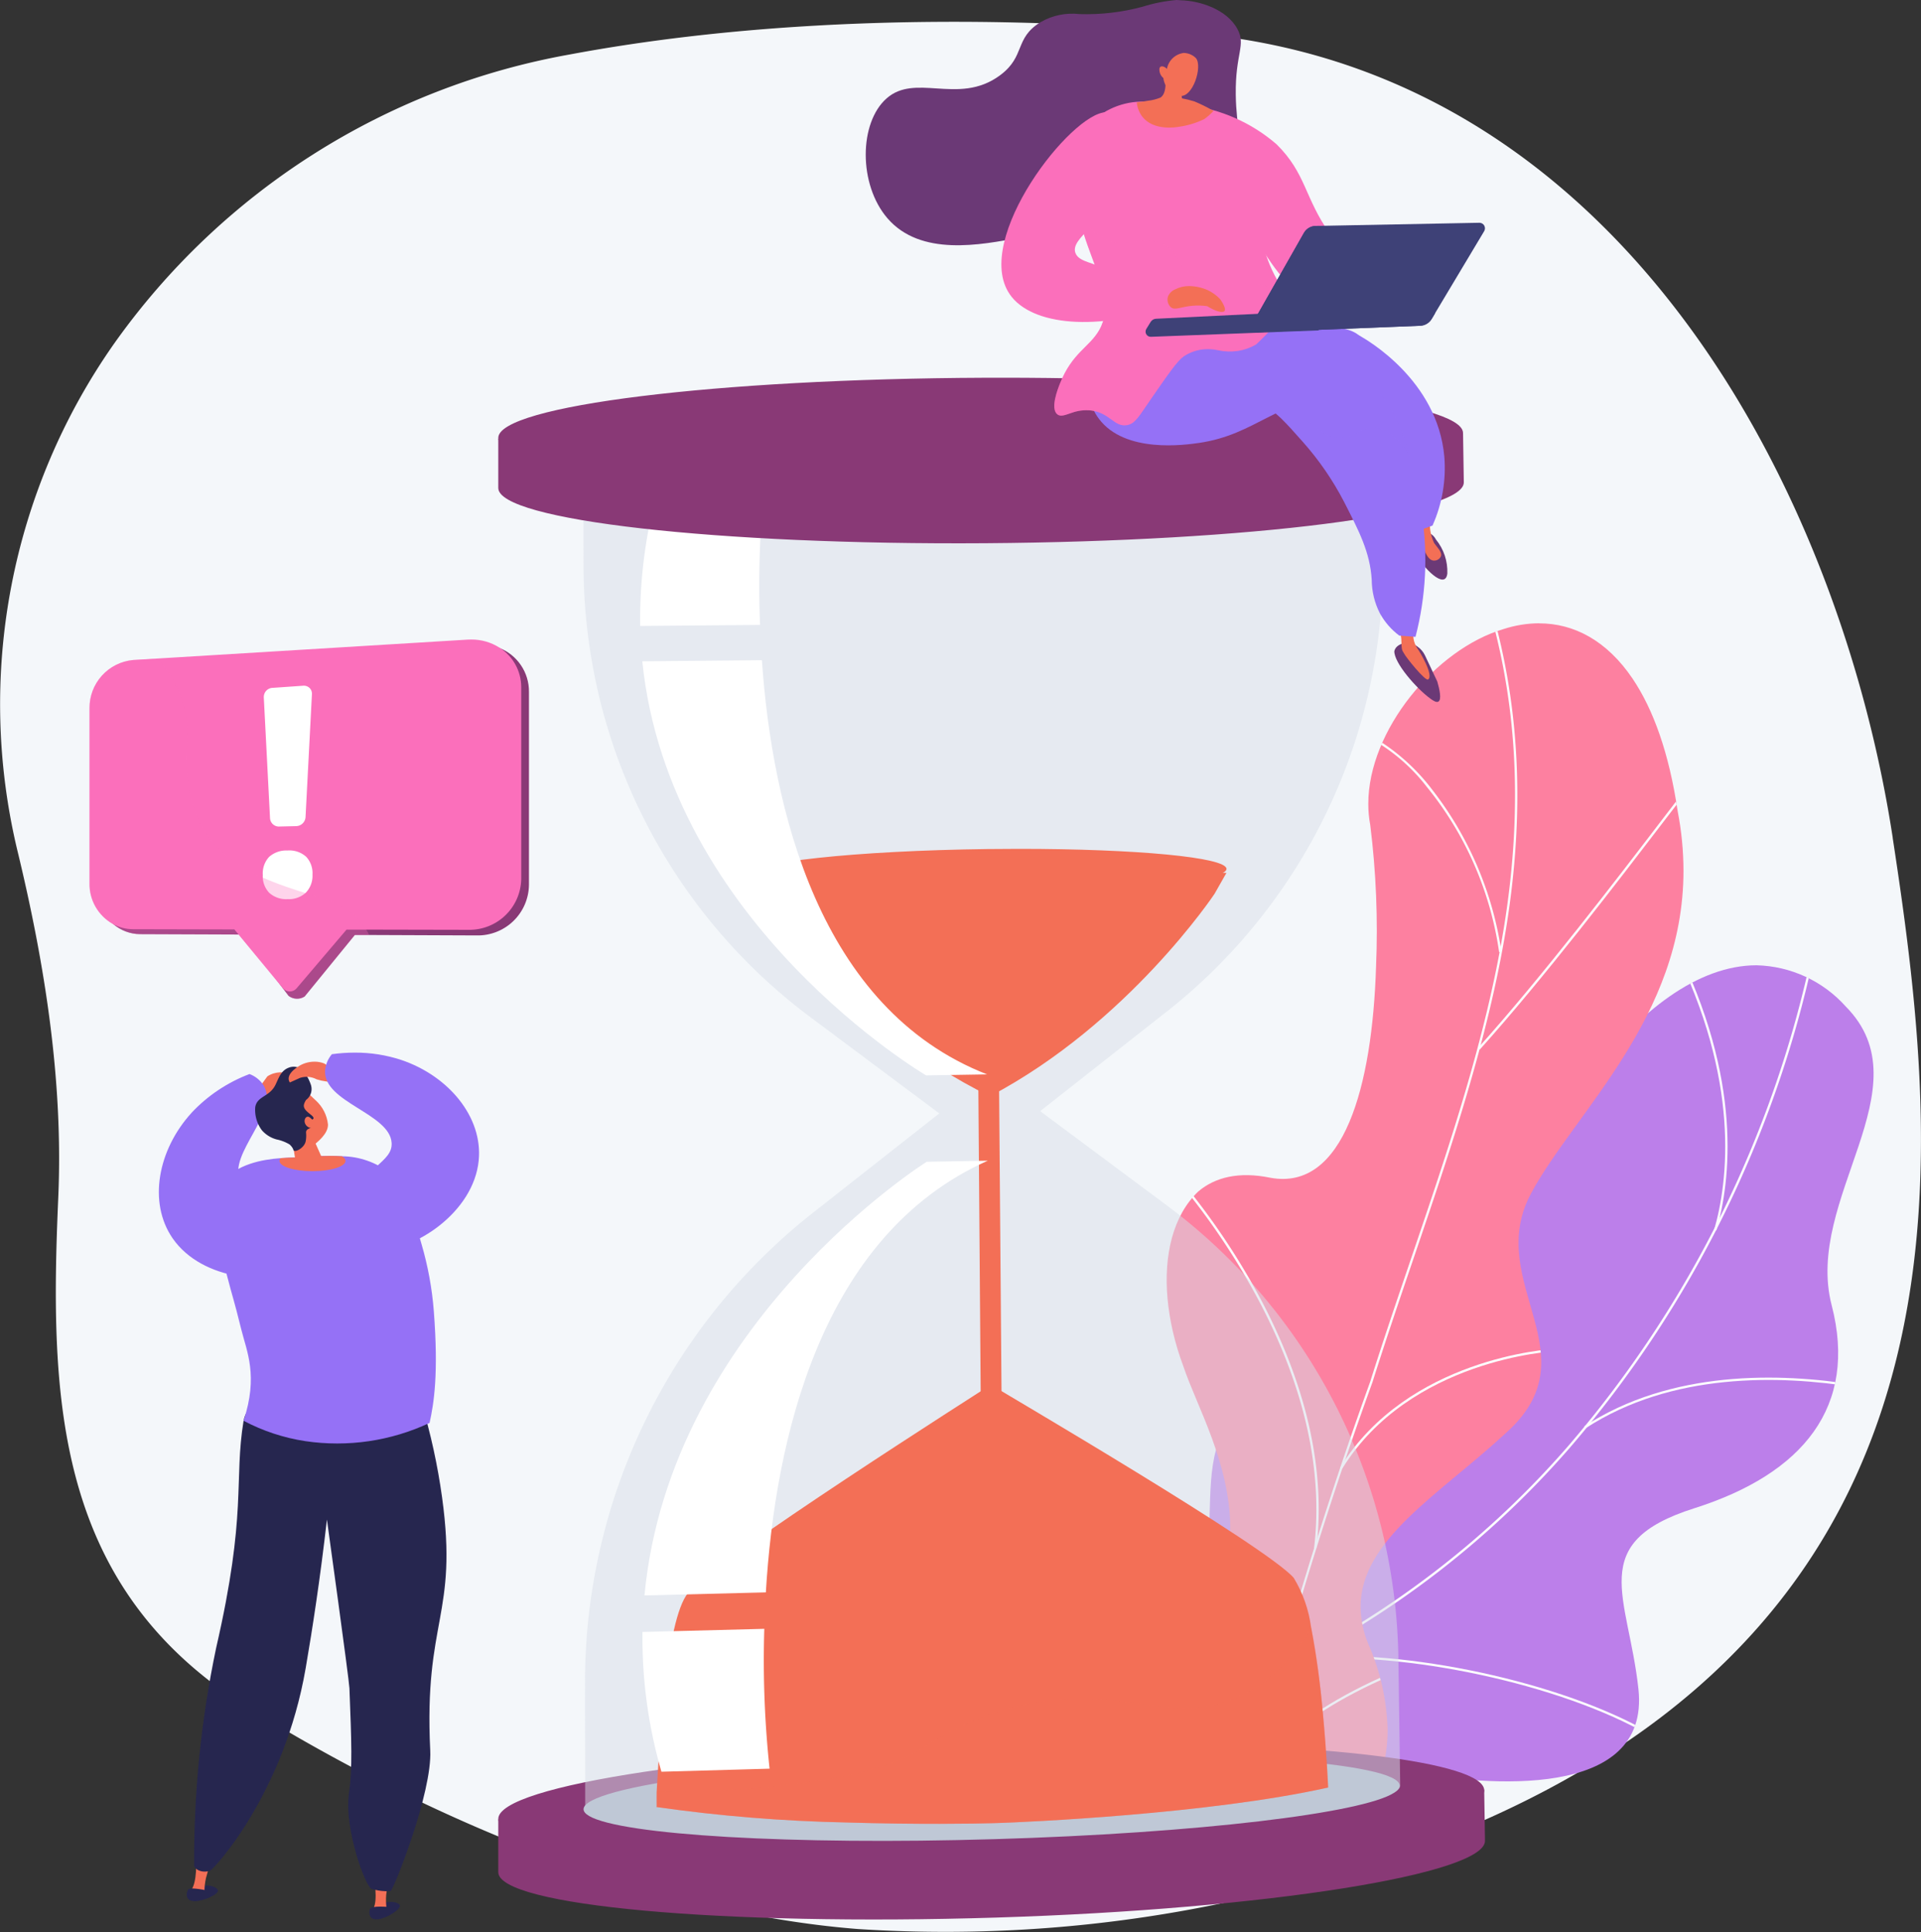 <svg id="グループ_1410" data-name="グループ 1410" xmlns="http://www.w3.org/2000/svg" xmlns:xlink="http://www.w3.org/1999/xlink" width="177.04" height="178.062" viewBox="0 0 177.04 178.062">
  <rect x="0" y="0" width="177.04" height="178.062" fill="#333333" stroke="none"/>
  <defs>
    <clipPath id="clip-path">
      <rect id="長方形_1496" data-name="長方形 1496" width="177.04" height="178.062" fill="none"/>
    </clipPath>
    <clipPath id="clip-path-3">
      <path id="パス_153" data-name="パス 153" d="M1656.369,1484.173c-1.54,11.077-6.077,10.791-12.529,10.505a43.6,43.6,0,0,0-6.249.045c-13.284,1.282-4.908,14.638-10.848,19.563-2.012,1.668-2.88,1.719-5.28,2.3-.661.634-4.422.624-4.639,1.421-1.271,4.663,3.019,12.092,5.044,16.191a8.554,8.554,0,0,0,3.115,2.566c2.226-6.65,17.174-7.867,22.777-6.861,6.958,1.25,22.151,2.661,21.046-7.641-.92-8.576-4.894-13.481,5.146-16.663s15.083-9.383,12.661-18.713c-2.549-9.819,8.7-20.036,1.308-27.516a11.415,11.415,0,0,0-8.232-3.807c-10.864,0-21.732,17.179-23.322,28.613" transform="translate(-1616.593 -1455.56)" fill="none"/>
    </clipPath>
    <linearGradient id="linear-gradient" x1="-0.739" y1="0.935" x2="-0.739" y2="0.935" gradientUnits="objectBoundingBox">
      <stop offset="0" stop-color="#e38ddd"/>
      <stop offset="0.004" stop-color="#e38ddd"/>
      <stop offset="1" stop-color="#9571f6"/>
    </linearGradient>
    <clipPath id="clip-path-4">
      <path id="パス_159" data-name="パス 159" d="M1628.812,1484.138c-1.539,11.116-6.139,10.817-12.633,10.519a44.474,44.474,0,0,0-6.14.022c-13.228,1.188-5.059,14.887-10.793,19.457-4.5,3.582-7.154,2.2-12.008,2.138.76,7.095,1.241,14.346,1.968,21.495,3.9,1.157,8.524,2.423,10.429-2.275,2.65-6.531,14.985-6.669,20.579-5.634,6.923,1.282,22.144,2.661,21.033-7.632-.925-8.569-4.893-13.482,5.146-16.662s15.081-9.382,12.66-18.713c-2.548-9.819,8.7-20.032,1.309-27.516a11.412,11.412,0,0,0-8.23-3.809c-10.865,0-21.738,17.19-23.32,28.61" transform="translate(-1587.238 -1455.528)" fill="none"/>
    </clipPath>
    <clipPath id="clip-path-5">
      <path id="パス_160" data-name="パス 160" d="M1734.408,939.878a10.808,10.808,0,0,0-3.281.535c-6.225,1.833-12.462,9.311-12.461,16.112a10.366,10.366,0,0,0,.18,1.941,78.5,78.5,0,0,1,.535,13.066c-.348,11.044-2.982,20.675-9.729,19.443-2.914-.6-5.1-.05-6.647,1.255-2.335,2.219-3.206,5.874-2.839,9.9a23.046,23.046,0,0,0,.479,2.973,25.482,25.482,0,0,0,.985,3.263c1.236,3.7,4.318,8.917,4.319,15,0,4.12-1.412,8.637-5.768,13.35l-.011.012-.039.043-.016.018-.038.043-.027.031-.012.013-.021.025h0c-3.34,3.858-3.872,9.809-3.794,13.615a19.506,19.506,0,0,0,.321,3.631q7.9,1.529,15.833,2.7c5.741-5.452,8.07-10.151,8.07-15a20.936,20.936,0,0,0-1.807-7.977,9.073,9.073,0,0,1-.687-3.36c0-6.182,7.309-10.388,13.292-15.924,2.566-2.248,3.359-4.435,3.359-6.627,0-3.557-2.093-7.126-2.092-10.981a9.411,9.411,0,0,1,1.163-4.582c4-7.429,14.04-16.192,14.039-29.723a28.871,28.871,0,0,0-.536-5.481c-.795-5.389-2.261-9.4-4.148-12.2l0,0-.007-.011-.005-.008,0,0c-2.369-3.5-5.4-5.088-8.6-5.087h-.009" transform="translate(-1696.216 -939.878)" fill="none"/>
    </clipPath>
    <linearGradient id="linear-gradient-2" x1="-0.54" y1="1.364" x2="-0.54" y2="1.364" gradientUnits="objectBoundingBox">
      <stop offset="0" stop-color="#ff9085"/>
      <stop offset="1" stop-color="#fb6fbb"/>
    </linearGradient>
    <clipPath id="clip-path-6">
      <path id="パス_168" data-name="パス 168" d="M1731.127,940.413c-6.825,2.01-13.664,10.8-12.281,18.053,1.621,14.893.2,34.225-9.194,32.509-9.639-1.992-11.339,8.644-8.021,17.4,2.073,6.206,9.34,16.679-1.449,28.349-5.456,6.024-3.724,17.51-3.638,17.432q7.9,1.529,15.833,2.7c8.787-8.345,9.582-14.926,6.263-22.976-3.23-8.142,5.6-12.8,12.605-19.284,8.329-7.3-2.019-13.957,2.429-22.19,4.521-8.387,16.729-18.475,13.5-35.2-1.793-12.161-7-17.315-12.761-17.315a10.8,10.8,0,0,0-3.29.535" transform="translate(-1696.216 -939.878)" fill="none"/>
    </clipPath>
    <clipPath id="clip-path-7">
      <path id="パス_169" data-name="パス 169" d="M819.051,2699.443c-6.437-.372-13.84-.255-21.736-.027-7.92.229-15.386.578-21.906,1.33l-23.911.707v4.855h0a.025.025,0,0,0,0,.014c0,3.1,20.65,4.97,45.9,4.187,25.014-.776,45.08-4.03,45.033-7.077,0-.009,0-.186,0-.186l-.072-4.526Z" transform="translate(-751.498 -2698.719)" fill="none"/>
    </clipPath>
    <linearGradient id="linear-gradient-3" x1="-6.379" y1="0.575" x2="-6.375" y2="0.575" gradientUnits="objectBoundingBox">
      <stop offset="0" stop-color="#311944"/>
      <stop offset="1" stop-color="#893976"/>
    </linearGradient>
    <clipPath id="clip-path-8">
      <path id="パス_170" data-name="パス 170" d="M797.276,2628.048c-25.185.705-45.778,3.787-45.778,6.879s20.633,4.988,45.865,4.228c24.994-.752,45.044-3.825,45-6.867-.041-2.614-14.908-4.385-34.94-4.385-3.258,0-6.654.047-10.144.145" transform="translate(-751.498 -2627.903)" fill="none"/>
    </clipPath>
    <linearGradient id="linear-gradient-4" x1="-1.679" y1="0.628" x2="-1.678" y2="0.628" xlink:href="#linear-gradient-3"/>
    <clipPath id="clip-path-10">
      <rect id="長方形_1432" data-name="長方形 1432" width="75.283" height="127.405" fill="none"/>
    </clipPath>
    <clipPath id="clip-path-11">
      <path id="パス_173" data-name="パス 173" d="M1475.348,1619.948l.239,31.115,1.921-.043-.249-31.1Z" transform="translate(-1475.348 -1619.917)" fill="none"/>
    </clipPath>
    <linearGradient id="linear-gradient-5" x1="-2.427" y1="25.49" x2="-2.425" y2="25.49" gradientUnits="objectBoundingBox">
      <stop offset="0" stop-color="#ffc444"/>
      <stop offset="0.996" stop-color="#f36f56"/>
      <stop offset="1" stop-color="#f36f56"/>
    </linearGradient>
    <clipPath id="clip-path-12">
      <path id="パス_174" data-name="パス 174" d="M1149.99,1316.507l-22.151.285,1.153,1.917s8.231,11.781,21.158,18.106c12.762-6.723,20.7-18.654,20.7-18.654l1.1-1.937Z" transform="translate(-1127.839 -1316.225)" fill="none"/>
    </clipPath>
    <linearGradient id="linear-gradient-6" x1="-3.806" y1="2.468" x2="-3.803" y2="2.468" xlink:href="#linear-gradient-5"/>
    <clipPath id="clip-path-13">
      <path id="パス_175" data-name="パス 175" d="M1149.948,1280.052c-12.206.151-22.138,1.222-22.133,2.391s9.952,1.986,22.166,1.826c12.158-.161,21.962-1.23,21.949-2.39-.013-1.066-8.328-1.844-19.123-1.844-.935,0-1.891.006-2.859.018" transform="translate(-1127.815 -1280.034)" fill="none"/>
    </clipPath>
    <linearGradient id="linear-gradient-7" x1="-10.621" y1="2.702" x2="-10.613" y2="2.702" xlink:href="#linear-gradient-5"/>
    <clipPath id="clip-path-14">
      <path id="パス_176" data-name="パス 176" d="M1494.046,2088.018c.008,0,0-.005,0-.005s-.008,0,0,.005" transform="translate(-1494.042 -2088.013)" fill="none"/>
    </clipPath>
    <linearGradient id="linear-gradient-8" x1="-16020.039" y1="3026.165" x2="-16009.316" y2="3026.165" xlink:href="#linear-gradient-5"/>
    <clipPath id="clip-path-15">
      <path id="パス_177" data-name="パス 177" d="M992.837,2107.441c-2.042,2.527-2.639,14.234-2.875,18.285v1.375s-.038.043-.026.043a144.65,144.65,0,0,0,17.544,1.426c6.516.2,11.982.107,13.3.068l.276-.008.276-.008c2.485-.073,19.558-.826,30.509-3.274,0,0-.133-3.143-.491-6.918a78.274,78.274,0,0,0-1.074-7.825,11.746,11.746,0,0,0-1.6-4.572c-2.428-2.857-27.092-17.282-27.919-17.8-.819.549-25.491,16.2-27.922,19.2" transform="translate(-989.934 -2088.237)" fill="none"/>
    </clipPath>
    <linearGradient id="linear-gradient-9" x1="-1.715" y1="0.984" x2="-1.713" y2="0.984" xlink:href="#linear-gradient-5"/>
    <clipPath id="clip-path-17">
      <rect id="長方形_1439" data-name="長方形 1439" width="11.428" height="15.746" fill="none"/>
    </clipPath>
    <clipPath id="clip-path-18">
      <rect id="長方形_1440" data-name="長方形 1440" width="31.776" height="38.258" fill="none"/>
    </clipPath>
    <clipPath id="clip-path-19">
      <rect id="長方形_1441" data-name="長方形 1441" width="11.719" height="13.168" fill="none"/>
    </clipPath>
    <clipPath id="clip-path-20">
      <rect id="長方形_1442" data-name="長方形 1442" width="31.639" height="40.062" fill="none"/>
    </clipPath>
    <clipPath id="clip-path-21">
      <path id="パス_182" data-name="パス 182" d="M796.323,646.736c-7.749.039-15.055.2-21.434.768l-23.391.126v4.456h0s0,.081,0,.09c0,2.967,20.2,5.264,44.908,5.089,24.479-.173,44.12-2.693,44.075-5.61,0-.009,0-.04,0-.04l-.07-4.484-22.813.137c-5.37-.428-11.427-.542-17.883-.542q-1.678,0-3.389.009" transform="translate(-751.498 -646.727)" fill="none"/>
    </clipPath>
    <linearGradient id="linear-gradient-10" x1="-0.51" y1="8.347" x2="-0.509" y2="8.347" xlink:href="#linear-gradient-3"/>
    <clipPath id="clip-path-22">
      <path id="パス_183" data-name="パス 183" d="M796.285,569.592c-24.642.1-44.787,2.584-44.787,5.543s20.183,5.241,44.871,5.089c24.459-.151,44.085-2.636,44.04-5.549-.044-2.847-18.867-5.086-42.548-5.086-.521,0-1.049,0-1.575,0" transform="translate(-751.498 -569.589)" fill="none"/>
    </clipPath>
    <linearGradient id="linear-gradient-11" x1="-1.753" y1="2.078" x2="-1.752" y2="2.078" xlink:href="#linear-gradient-3"/>
    <clipPath id="clip-path-24">
      <rect id="長方形_1447" data-name="長方形 1447" width="61.911" height="18.088" fill="none"/>
    </clipPath>
    <clipPath id="clip-path-25">
      <path id="パス_184" data-name="パス 184" d="M1051.844,2469.017c-10.951,2.447-28.024,3.2-30.509,3.273l-.276.008-.276.008c-1.321.039-6.786.129-13.3-.067a144.6,144.6,0,0,1-17.545-1.426c-.011,0,.026-.04.026-.042v-.009c0-.07-.039-.565,0-1.361,6.167.006,19-.447,24.562-4.06,7.42-4.82,13.609-5.13,21.723-3.818,6.66,1.079,11.475-2.646,14.035-7.25.483,2.37.83,5.245,1.077,7.825.358,3.776.491,6.919.491,6.919" transform="translate(-989.933 -2454.273)" fill="none"/>
    </clipPath>
    <linearGradient id="linear-gradient-12" x1="-4.334" y1="0.806" x2="-4.33" y2="0.806" xlink:href="#linear-gradient-5"/>
    <clipPath id="clip-path-26">
      <path id="パス_185" data-name="パス 185" d="M1331.173.622a19.917,19.917,0,0,1-5.8.681,5.858,5.858,0,0,0-3.636.756c-2.4,1.489-1.351,3.12-3.686,4.866-1.97,1.473-3.992,1.351-5.86,1.228-1.722-.113-3.312-.226-4.609.91-2.559,2.24-2.617,7.945.074,11.059,3.051,3.53,8.551,2.469,12.238,1.769a22.534,22.534,0,0,0,8.773-3.981,23.36,23.36,0,0,0,4.792-4.755,1.729,1.729,0,0,1,1.069-.627,1.869,1.869,0,0,1,1.253.442c1.163.805,3.185,1.34,3.944.848s.069-1.959.027-5.09c-.051-3.837.968-4.552.149-6.058-1-1.841-3.521-2.6-5.19-2.639-.126,0-.219-.028-.412-.028a14.671,14.671,0,0,0-3.127.618" transform="translate(-1305.649 -0.004)" fill="none"/>
    </clipPath>
    <linearGradient id="linear-gradient-13" x1="-1.762" y1="4.692" x2="-1.761" y2="4.692" gradientUnits="objectBoundingBox">
      <stop offset="0" stop-color="#311944"/>
      <stop offset="1" stop-color="#6b3976"/>
    </linearGradient>
    <clipPath id="clip-path-27">
      <path id="パス_186" data-name="パス 186" d="M1774.783,158.871c-1.242,1.132,3.83,6.434,6.05,10.262s3.364,5.751,5.6,7.213a13.93,13.93,0,0,0,8.437,2.061l.773-1.932a19.9,19.9,0,0,1-6.891-5.925c-2.41-3.38-2.2-5.587-4.959-8.308a15.262,15.262,0,0,0-8.135-3.6,1.329,1.329,0,0,0-.878.226" transform="translate(-1774.59 -158.645)" fill="none"/>
    </clipPath>
    <linearGradient id="linear-gradient-14" x1="-4.821" y1="8.405" x2="-4.818" y2="8.405" xlink:href="#linear-gradient-2"/>
    <clipPath id="clip-path-28">
      <path id="パス_187" data-name="パス 187" d="M2102.875,969.377c-.045,1.068,2.03,3.453,3.343,4.4.218.157.529.367.717.259.32-.183.1-1.165-.1-1.848l-1.13-2.4a2.078,2.078,0,0,0-.724-.842l-.56-.375h-.023c-.178,0-1.331.03-1.522.806" transform="translate(-2102.875 -968.571)" fill="none"/>
    </clipPath>
    <linearGradient id="linear-gradient-15" x1="-17.924" y1="17.63" x2="-17.915" y2="17.63" xlink:href="#linear-gradient-13"/>
    <clipPath id="clip-path-29">
      <path id="パス_188" data-name="パス 188" d="M2110.367,947.273a4.3,4.3,0,0,1,.2,1.256c.009.827.11.755.264,1.058.171.335,1.932,2.522,2.189,2.355.569-.369-.817-2.654-.988-2.866a2.216,2.216,0,0,1-.29-1.868l-1.379.064" transform="translate(-2110.367 -947.209)" fill="none"/>
    </clipPath>
    <linearGradient id="linear-gradient-16" x1="-27.827" y1="21.269" x2="-27.813" y2="21.269" xlink:href="#linear-gradient-5"/>
    <clipPath id="clip-path-30">
      <path id="パス_189" data-name="パス 189" d="M2127.809,802.121s.356,1.152.662,1.96,2.5,3.2,2.7,1.564a4.677,4.677,0,0,0-1.047-3.129,1.315,1.315,0,0,0-1.195-.724,2.4,2.4,0,0,0-1.12.328" transform="translate(-2127.809 -801.793)" fill="none"/>
    </clipPath>
    <linearGradient id="linear-gradient-17" x1="-36.469" y1="23.513" x2="-36.452" y2="23.513" xlink:href="#linear-gradient-13"/>
    <clipPath id="clip-path-31">
      <path id="パス_190" data-name="パス 190" d="M2137.412,775.616a15,15,0,0,0,.474,2.646c.207.571.5,1.38,1.027,1.434a.69.69,0,0,0,.687-.4c.128-.372-.307-.76-.63-1.217a4.217,4.217,0,0,1-.308-2.656Z" transform="translate(-2137.412 -775.422)" fill="none"/>
    </clipPath>
    <linearGradient id="linear-gradient-18" x1="-36.544" y1="27.202" x2="-36.527" y2="27.202" xlink:href="#linear-gradient-5"/>
    <clipPath id="clip-path-32">
      <path id="パス_191" data-name="パス 191" d="M1990.1,509.477c-.082,1.986,2.625,3.036,5.168,5.941a18.766,18.766,0,0,1,4.086,8.276l1.154-.42a13,13,0,0,0,1.088-6.359c-.629-7.038-7.138-10.767-7.861-11.166-1.773.89-3.57,2.145-3.635,3.727" transform="translate(-1990.097 -505.75)" fill="none"/>
    </clipPath>
    <linearGradient id="linear-gradient-19" x1="-5.444" y1="7.724" x2="-5.441" y2="7.724" xlink:href="#linear-gradient"/>
    <clipPath id="clip-path-33">
      <path id="パス_192" data-name="パス 192" d="M1653.507,435.9a4.985,4.985,0,0,0-1.2,2.528c-.329,2.865,2.486,6.315,5.645,7.035a7.117,7.117,0,0,0,4.923-.992c1.6-.78,3.123-1.559,4.978-.844.995.384,1.839,1.335,3.526,3.236a26.91,26.91,0,0,1,3.81,5.545c1.359,2.66,2.39,4.623,2.541,7.168a6.876,6.876,0,0,0,.75,3.082,6.425,6.425,0,0,0,1.793,2.061l1.491.112a28.063,28.063,0,0,0,.58-11.351c-.554-3.528-1.681-10.7-6.472-13.38a18.324,18.324,0,0,1-4.365-2.732,15.459,15.459,0,0,1-3.074-3.789,23.361,23.361,0,0,0-6.511-1c-3.677,0-6.732,1.1-8.415,3.32" transform="translate(-1652.279 -432.581)" fill="none"/>
    </clipPath>
    <linearGradient id="linear-gradient-20" x1="-2.589" y1="4.019" x2="-2.588" y2="4.019" xlink:href="#linear-gradient"/>
    <clipPath id="clip-path-35">
      <rect id="長方形_1458" data-name="長方形 1458" width="28.972" height="15.603" fill="none"/>
    </clipPath>
    <clipPath id="clip-path-36">
      <path id="パス_193" data-name="パス 193" d="M1652.305,438.429a4.983,4.983,0,0,1,1.2-2.528c2.608-3.436,8.518-4.2,14.925-2.319a15.462,15.462,0,0,0,3.074,3.789,18.326,18.326,0,0,0,4.365,2.732c2.926,1.634,4.484,4.945,5.381,8.08-1.331-2.064-2.47-2.612-3.352-2.622-1.262-.014-1.826,1.065-3.333.918-1.611-.157-1.979-1.489-3.285-1.642a2.431,2.431,0,0,0-1.449.322,5.732,5.732,0,0,0-1.98-1.529c-3.557-1.372-5.886,2.751-9.9,1.835-3.159-.72-5.975-4.17-5.645-7.035" transform="translate(-1652.279 -432.581)" fill="none"/>
    </clipPath>
    <linearGradient id="linear-gradient-21" x1="-3.007" y1="6.38" x2="-3.005" y2="6.38" xlink:href="#linear-gradient"/>
    <clipPath id="clip-path-37">
      <path id="パス_194" data-name="パス 194" d="M1639.974,493.532c-1.893,1.565-2.155,5.545-.424,7.855,2.411,3.217,7.976,2.4,9.226,2.222,5.284-.772,7.047-3.934,13.44-4.566a21.078,21.078,0,0,1,3.189-.072c.03-3.111-.985-4.467-1.679-5.1-1.1-1-2.247-.951-6.094-.9-1.344.018-3.018.036-5.136.009-1.932-.025-3.864-.031-5.8-.048-1.165-.01-2.106-.02-2.875-.02-2.616,0-3.231.105-3.85.617" transform="translate(-1638.391 -492.915)" fill="none"/>
    </clipPath>
    <linearGradient id="linear-gradient-22" x1="-4.26" y1="5.267" x2="-4.257" y2="5.267" xlink:href="#linear-gradient"/>
    <clipPath id="clip-path-38">
      <path id="パス_195" data-name="パス 195" d="M1593.446,155.545a5.7,5.7,0,0,0-1.235,2.868c-1.53,7.643,4.258,12.234,1.977,16.266-.906,1.6-2.5,2.084-3.634,4.961-.192.487-.886,2.249-.249,2.8.31.27.73.076,1.321-.118a3.993,3.993,0,0,1,1.8-.226c1.735.211,2.141,1.544,3.308,1.35.761-.127,1.089-.777,2.211-2.4,1.623-2.346,2.435-3.519,3.017-3.93a4.1,4.1,0,0,1,3.23-.562,4.8,4.8,0,0,0,3.458-.552,27.858,27.858,0,0,0,3.427-3.861,12.285,12.285,0,0,1-3.089-7.359c-.064-1.929.492-2.806,0-5.087,0,0-.106-1.2-2.086-3.385-.284-.314-1.065-1.986-4.159-2.11a16.226,16.226,0,0,0-4.052-.547,6.846,6.846,0,0,0-5.247,1.883" transform="translate(-1590.043 -153.662)" fill="none"/>
    </clipPath>
    <linearGradient id="linear-gradient-23" x1="-4.083" y1="5.594" x2="-4.08" y2="5.594" xlink:href="#linear-gradient-2"/>
    <clipPath id="clip-path-39">
      <path id="パス_196" data-name="パス 196" d="M1716.594,104.993a4.129,4.129,0,0,1-1.142.288c-.425.08-.781.128-1.032.158a2.6,2.6,0,0,0,.512,1.311c1.032,1.324,3.1.982,3.4.928a7.759,7.759,0,0,0,2.313-.708,5.248,5.248,0,0,0,.848-.752,14.749,14.749,0,0,0-1.762-.876,10.122,10.122,0,0,0-1.139-.279l-.172-1.1-1.507-1.714c.076.355.462,2.257-.316,2.747" transform="translate(-1714.42 -102.246)" fill="none"/>
    </clipPath>
    <linearGradient id="linear-gradient-24" x1="-14.514" y1="21.203" x2="-14.505" y2="21.203" xlink:href="#linear-gradient-5"/>
    <clipPath id="clip-path-40">
      <path id="パス_197" data-name="パス 197" d="M1750.735,79.918a1.8,1.8,0,0,0-1.512,1.464c-.21-.221-.471-.285-.6-.192-.163.117-.076.459-.056.536a.983.983,0,0,0,.328.5,1.9,1.9,0,0,0,1.5,1.64c1.214.22,2.127-2.713,1.506-3.471a1.627,1.627,0,0,0-1.128-.482h-.034" transform="translate(-1748.526 -79.918)" fill="none"/>
    </clipPath>
    <linearGradient id="linear-gradient-25" x1="-21.844" y1="36.297" x2="-21.831" y2="36.297" xlink:href="#linear-gradient-5"/>
    <clipPath id="clip-path-42">
      <rect id="長方形_1465" data-name="長方形 1465" width="22.224" height="19.607" fill="none"/>
    </clipPath>
    <clipPath id="clip-path-43">
      <path id="パス_198" data-name="パス 198" d="M1612.078,328.875c-.3-.369-.563-.73-.807-1.083a12.837,12.837,0,0,0-3.476-.669c-2.135-.1-3.3.4-4.758-.476-1.65-.993-1.358-2.371-2.95-3.14-1.676-.81-2.86.105-4.472-.19-.973-.178-2.159-.829-3.369-2.728.927,4.572,3.622,7.847,1.942,10.816-.906,1.6-2.5,2.084-3.634,4.961-.192.487-.886,2.249-.249,2.8.561.489,1.483-.543,3.122-.344,1.735.211,2.141,1.544,3.308,1.35.761-.127,1.089-.777,2.211-2.4,1.623-2.346,2.435-3.518,3.017-3.93,2.3-1.622,4.07.494,6.688-1.113a27.869,27.869,0,0,0,3.427-3.861" transform="translate(-1590.042 -320.588)" fill="none"/>
    </clipPath>
    <linearGradient id="linear-gradient-26" x1="-4.129" y1="8.011" x2="-4.126" y2="8.011" xlink:href="#linear-gradient-2"/>
    <clipPath id="clip-path-44">
      <path id="パス_199" data-name="パス 199" d="M1728.588,469.752a.613.613,0,0,0-.491.288l-.4.649a.474.474,0,0,0,.421.725l15.472-.59-.391-1.783Z" transform="translate(-1727.621 -469.041)" fill="none"/>
    </clipPath>
    <linearGradient id="linear-gradient-27" x1="-6.552" y1="62.583" x2="-6.548" y2="62.583" gradientUnits="objectBoundingBox">
      <stop offset="0" stop-color="#444b8c"/>
      <stop offset="0.996" stop-color="#3e4177"/>
      <stop offset="1" stop-color="#3e4177"/>
    </linearGradient>
    <clipPath id="clip-path-45">
      <path id="パス_200" data-name="パス 200" d="M1902.419,335.933l-15.09.292a1.265,1.265,0,0,0-1.076.64l-5.226,9.194,15.937-.635a1.3,1.3,0,0,0,1.061-.63l4.841-8.088a.511.511,0,0,0-.438-.773h-.011" transform="translate(-1881.028 -335.933)" fill="none"/>
    </clipPath>
    <linearGradient id="linear-gradient-28" x1="-5.214" y1="15.557" x2="-5.212" y2="15.557" xlink:href="#linear-gradient-27"/>
    <clipPath id="clip-path-47">
      <rect id="長方形_1470" data-name="長方形 1470" width="17.317" height="9.84" fill="none"/>
    </clipPath>
    <clipPath id="clip-path-48">
      <path id="パス_201" data-name="パス 201" d="M1886.253,341.262a1.266,1.266,0,0,1,1.076-.64l.331-.006a2.351,2.351,0,0,0,.5,1.292c.931,1.123,2.477.43,3.629,1.619,1.266,1.306.1,2.86,1.228,4.075,1.191,1.279,3.117.238,5.332,1.056l-.319.533a1.3,1.3,0,0,1-1.061.63l-15.937.635Z" transform="translate(-1881.028 -340.615)" fill="none"/>
    </clipPath>
    <linearGradient id="linear-gradient-29" x1="-6.638" y1="15.98" x2="-6.634" y2="15.98" xlink:href="#linear-gradient-27"/>
    <clipPath id="clip-path-49">
      <path id="パス_202" data-name="パス 202" d="M1510.945,186.032c2.014,2.959,8.224,3.43,14.685,1.074l.571-1.506c-2.1-.576-5.007-1.427-7.988-2.492-.467-.167-1.021-.373-1.2-.865-.51-1.378,2.73-2.806,3.99-5.815,1.165-2.783.524-6.644-.828-7.1a1.049,1.049,0,0,0-.336-.051c-3.188,0-12.324,11.712-8.891,16.755" transform="translate(-1510.185 -169.277)" fill="none"/>
    </clipPath>
    <linearGradient id="linear-gradient-30" x1="-4.75" y1="8.252" x2="-4.747" y2="8.252" xlink:href="#linear-gradient-2"/>
    <clipPath id="clip-path-50">
      <path id="パス_203" data-name="パス 203" d="M1761.556,431.716a1.19,1.19,0,0,0-.658.657.962.962,0,0,0,.278,1c.388.291.877-.046,1.944-.145a6.039,6.039,0,0,1,1.393.034c.778.484,1.425.652,1.592.449.208-.254-.364-1.047-.412-1.113a3.948,3.948,0,0,0-1.138-.816,4.355,4.355,0,0,0-1.694-.371,2.762,2.762,0,0,0-1.306.305" transform="translate(-1760.859 -431.411)" fill="none"/>
    </clipPath>
    <linearGradient id="linear-gradient-31" x1="-18.742" y1="27.338" x2="-18.731" y2="27.338" xlink:href="#linear-gradient-5"/>
    <clipPath id="clip-path-51">
      <path id="パス_204" data-name="パス 204" d="M181.561,971.545l-29.072,1.721-1.923.115a4.414,4.414,0,0,0-4.025,4.471v16.153A4.245,4.245,0,0,0,148,997.3a3.834,3.834,0,0,0,2.509.949l9.067.035.332,0,3.59,4.749.686.907a1.292,1.292,0,0,0,1.474.057l4.627-5.67,1.31,0,9.916.04a4.719,4.719,0,0,0,4.823-4.646V975.922a4.3,4.3,0,0,0-2.768-4.062,4.642,4.642,0,0,0-1.711-.324q-.145,0-.293.009" transform="translate(-146.54 -971.536)" fill="none"/>
    </clipPath>
    <linearGradient id="linear-gradient-32" x1="-0.065" y1="2.596" x2="-0.064" y2="2.596" xlink:href="#linear-gradient-3"/>
    <clipPath id="clip-path-52">
      <path id="パス_205" data-name="パス 205" d="M169.857,964.367l-28.638,1.745-2.207.134a4.427,4.427,0,0,0-4.032,4.467v16.11a4.212,4.212,0,0,0,2.139,3.739,3.817,3.817,0,0,0,1.861.49l9.35.021.391.473,3.924,4.751.169.2a.815.815,0,0,0,1.253,0l4.6-5.406,1.846,0,9.378.019a4.779,4.779,0,0,0,4.878-4.639V968.723a4.316,4.316,0,0,0-1.982-3.6,4.788,4.788,0,0,0-2.626-.763q-.153,0-.308.009" transform="translate(-134.979 -964.358)" fill="none"/>
    </clipPath>
    <linearGradient id="linear-gradient-33" x1="-0.052" y1="2.615" x2="-0.051" y2="2.615" xlink:href="#linear-gradient-2"/>
    <clipPath id="clip-path-54">
      <rect id="長方形_1477" data-name="長方形 1477" width="25.778" height="31.352" fill="none"/>
    </clipPath>
    <clipPath id="clip-path-55">
      <path id="パス_208" data-name="パス 208" d="M160.758,1018.548l-1.319,0-4.632,5.67a1.3,1.3,0,0,1-1.476-.057l-.687-.906-3.923-4.752-9.068-.035a3.9,3.9,0,0,1-2.535-.949,4.212,4.212,0,0,1-2.139-3.739v-16.11a4.427,4.427,0,0,1,4.032-4.467l2.207-.134c.139.132.265.268.395.414a9.939,9.939,0,0,1,2.332,7.563c-.563,10.518,6.426,12.22,12.741,14.194a6.415,6.415,0,0,1,3.809,2.819c.1.162.183.327.263.495" transform="translate(-134.98 -993.064)" fill="none"/>
    </clipPath>
    <linearGradient id="linear-gradient-34" x1="-0.049" y1="3.022" x2="-0.048" y2="3.022" xlink:href="#linear-gradient-2"/>
    <clipPath id="clip-path-56">
      <path id="パス_209" data-name="パス 209" d="M368.514,1617.432a20.454,20.454,0,0,1-2.1,2.531c-.816.629,1.8-.132,1.8-.132l.9-1.3,1.848-.761a1.5,1.5,0,0,0-1.266-.715,2.342,2.342,0,0,0-1.182.373" transform="translate(-366.254 -1617.059)" fill="none"/>
    </clipPath>
    <linearGradient id="linear-gradient-35" x1="-3.467" y1="12.641" x2="-3.457" y2="12.641" xlink:href="#linear-gradient-5"/>
    <clipPath id="clip-path-57">
      <path id="パス_210" data-name="パス 210" d="M242.6,1623.279c-3.1,3.391-4.028,8.258-1.743,11.564,2.73,3.949,9.2,4.436,12.312,2.654a3.859,3.859,0,0,0,1.834-1.882c.187-.633.047-1.484-1.48-2.79-3.183-2.721-5.652-1.656-6.436-3.3-1.177-2.458,3.68-6.3,2.14-8.8a2.685,2.685,0,0,0-1.284-1.021,14.242,14.242,0,0,0-5.343,3.569" transform="translate(-239.588 -1619.71)" fill="none"/>
    </clipPath>
    <linearGradient id="linear-gradient-36" x1="-0.555" y1="4.334" x2="-0.552" y2="4.334" xlink:href="#linear-gradient"/>
    <clipPath id="clip-path-58">
      <path id="パス_211" data-name="パス 211" d="M292.633,2843.445c-.292.244-.493.74-.324.964.061.082-.19.224.051.228.8.009,2.182-.618,2.115-.984-.043-.235-.543-.456-1.053-.456a1.222,1.222,0,0,0-.789.248" transform="translate(-292.247 -2843.197)" fill="none"/>
    </clipPath>
    <linearGradient id="linear-gradient-37" x1="-6.217" y1="1.911" x2="-6.195" y2="1.911" gradientUnits="objectBoundingBox">
      <stop offset="0" stop-color="#444b8c"/>
      <stop offset="0.996" stop-color="#26264f"/>
      <stop offset="1" stop-color="#26264f"/>
    </linearGradient>
    <clipPath id="clip-path-59">
      <path id="パス_212" data-name="パス 212" d="M288.354,2806.226l1.221.172a5.756,5.756,0,0,1,.139-1.26c.252-.878.4-1.474.4-1.474l-1.3-.29s.1,2.169-.461,2.851" transform="translate(-288.354 -2803.375)" fill="none"/>
    </clipPath>
    <linearGradient id="linear-gradient-38" x1="-5.21" y1="2.921" x2="-5.191" y2="2.921" xlink:href="#linear-gradient-5"/>
    <clipPath id="clip-path-60">
      <path id="パス_213" data-name="パス 213" d="M281.752,2847.8c-.159.292-.283,1.073.65,1.047s1.062-.753.979-1a6.808,6.808,0,0,0-1.205-.166c-.21,0-.376.031-.424.118" transform="translate(-281.642 -2847.677)" fill="none"/>
    </clipPath>
    <linearGradient id="linear-gradient-39" x1="-7.272" y1="2.146" x2="-7.246" y2="2.146" xlink:href="#linear-gradient-37"/>
    <clipPath id="clip-path-61">
      <path id="パス_214" data-name="パス 214" d="M568.261,2868.326c-.255.283-.384.8-.186,1,.072.073-.157.249.082.219.793-.1,2.074-.918,1.957-1.271-.062-.188-.435-.322-.847-.322a1.36,1.36,0,0,0-1.006.374" transform="translate(-567.978 -2867.952)" fill="none"/>
    </clipPath>
    <linearGradient id="linear-gradient-40" x1="-12.108" y1="1.218" x2="-12.087" y2="1.218" xlink:href="#linear-gradient-37"/>
    <clipPath id="clip-path-62">
      <path id="パス_215" data-name="パス 215" d="M562.885,2833.884h1.233a5.763,5.763,0,0,1-.039-1.266c.126-.905.19-1.515.19-1.515l-1.327-.105s.407,2.133-.058,2.887" transform="translate(-562.885 -2830.997)" fill="none"/>
    </clipPath>
    <linearGradient id="linear-gradient-41" x1="-24.85" y1="1.755" x2="-24.806" y2="1.755" xlink:href="#linear-gradient-5"/>
    <clipPath id="clip-path-63">
      <path id="パス_216" data-name="パス 216" d="M296.663,2101.256c-.909,5.561.34,8.475-2.527,20.926a94.982,94.982,0,0,0-2.027,20.112.81.81,0,0,0,.3.334,1.372,1.372,0,0,0,1.171.08c.338-.112,6.815-7.1,8.807-18.657.62-3.6,1.335-8.234,1.957-13.692,0,0,2.044,14.747,2.075,15.545.192,4.931.287,7.4-.043,9.695-.467,3.246,1.549,8.706,2.108,8.8a4.864,4.864,0,0,0,1.243.207,3.756,3.756,0,0,0,.488-.019c.311-.2,3.84-9.085,3.651-12.94-.595-12.076,2.59-12.424,1.092-23.322a57.08,57.08,0,0,0-1.913-8.753,56.273,56.273,0,0,0-9.461-1c-3.439,0-6.576.591-6.917,2.682" transform="translate(-292.062 -2098.573)" fill="none"/>
    </clipPath>
    <linearGradient id="linear-gradient-42" x1="-0.36" y1="1.03" x2="-0.358" y2="1.03" xlink:href="#linear-gradient-37"/>
    <clipPath id="clip-path-64">
      <path id="パス_217" data-name="パス 217" d="M334.938,1743.219c-.39.011-.859.025-1.374.063-1.75.129-4.028.554-5.435,2.222-.675.8-.513,4.711.469,8.538.6,2.318.609,2.1,1.331,5.018.508,2.049,1.583,4.272.214,8.423a17.877,17.877,0,0,0,5.7,1.879,20.04,20.04,0,0,0,11.441-1.682c.4-1.816.834-4.491.392-10.283a30.349,30.349,0,0,0-1.128-6.173,16.392,16.392,0,0,0-1.432-3.539,16,16,0,0,0-1.7-2.442c-.244-.282.25-.549.208-.584a7.236,7.236,0,0,0-4.414-1.55c-.37-.024-.738-.034-1.1-.034-1.265,0-2.419.12-3.178.143" transform="translate(-327.72 -1743.076)" fill="none"/>
    </clipPath>
    <linearGradient id="linear-gradient-43" x1="-0.553" y1="3.057" x2="-0.551" y2="3.057" xlink:href="#linear-gradient"/>
    <clipPath id="clip-path-65">
      <path id="パス_218" data-name="パス 218" d="M557.118,2875.326c-.117.311-.129,1.1.791.946s.946-.895.829-1.128c0,0-.311-.026-.66-.026-.42,0-.9.039-.96.208" transform="translate(-557.063 -2875.118)" fill="none"/>
    </clipPath>
    <linearGradient id="linear-gradient-44" x1="-14.909" y1="1.272" x2="-14.882" y2="1.272" xlink:href="#linear-gradient-37"/>
    <clipPath id="clip-path-66">
      <path id="パス_219" data-name="パス 219" d="M460.02,1700.784a.6.6,0,0,0,.813.313c.259-.181-.1-.584-.465-.8a.262.262,0,0,0-.135-.041c-.2,0-.318.28-.214.53" transform="translate(-459.982 -1700.254)" fill="none"/>
    </clipPath>
    <linearGradient id="linear-gradient-45" x1="-19.437" y1="55.568" x2="-19.395" y2="55.568" xlink:href="#linear-gradient-5"/>
    <clipPath id="clip-path-67">
      <path id="パス_220" data-name="パス 220" d="M423.006,1743.219c-.39.011-.859.025-1.374.063a.37.37,0,0,0-.113.252c0,.524,1.361.949,3.04.949s3.043-.425,3.043-.949c0-.151-.115-.3-.321-.425-.37-.024-.738-.034-1.1-.034-1.265,0-2.419.12-3.178.143" transform="translate(-421.519 -1743.076)" fill="none"/>
    </clipPath>
    <linearGradient id="linear-gradient-46" x1="-4.145" y1="34.722" x2="-4.135" y2="34.722" xlink:href="#linear-gradient-5"/>
    <clipPath id="clip-path-68">
      <path id="パス_221" data-name="パス 221" d="M428.479,1643.114c-.424.236-.339,2.231.6,4.8q.018.158.038.318c.084.663.2,1.3.331,1.9,0,0,1.734.074,2.234-1.1l-.528-1.188c.154-.151,1.161-.9,1.14-1.758a3.474,3.474,0,0,0-1.13-2.22c-.756-.742-.917-.826-1.2-.91l-.381-.1-.042,0h-.018a3.986,3.986,0,0,0-1.049.258" transform="translate(-428.235 -1642.856)" fill="none"/>
    </clipPath>
    <linearGradient id="linear-gradient-47" x1="-5.075" y1="10.02" x2="-5.063" y2="10.02" xlink:href="#linear-gradient-5"/>
    <clipPath id="clip-path-70">
      <path id="パス_223" data-name="パス 223" d="M459.381,1684.484a.672.672,0,0,0,.87.443c.31-.171-.045-.663-.425-.948a.282.282,0,0,0-.169-.063c-.208,0-.361.287-.276.567" transform="translate(-459.357 -1683.917)" fill="none"/>
    </clipPath>
    <linearGradient id="linear-gradient-48" x1="-20.153" y1="57.262" x2="-20.109" y2="57.262" xlink:href="#linear-gradient-5"/>
    <clipPath id="clip-path-71">
      <path id="パス_224" data-name="パス 224" d="M436.131,1601.47c-1.272.837-.727,1.443-.727,1.443l.936-.423a1.973,1.973,0,0,1,1.536.136,5.267,5.267,0,0,0,1.827.235l.114-.929-1.253-.772a2.371,2.371,0,0,0-.9-.164,2.76,2.76,0,0,0-1.533.473" transform="translate(-435.288 -1600.997)" fill="none"/>
    </clipPath>
    <linearGradient id="linear-gradient-49" x1="-8.468" y1="15.465" x2="-8.449" y2="15.465" xlink:href="#linear-gradient-5"/>
    <clipPath id="clip-path-72">
      <path id="パス_225" data-name="パス 225" d="M490.807,1587.516a2.685,2.685,0,0,0-.628,1.516c-.137,2.93,5.974,3.937,6.137,6.658.108,1.814-2.567,2.08-4.032,6-.7,1.883-.413,2.694.058,3.157a3.858,3.858,0,0,0,2.516.757c3.589.048,9.009-3.513,9.482-8.29.4-4-2.778-7.8-7.13-9.269a13.5,13.5,0,0,0-4.295-.677,15.469,15.469,0,0,0-2.108.146" transform="translate(-490.177 -1587.37)" fill="none"/>
    </clipPath>
    <linearGradient id="linear-gradient-50" x1="-1.419" y1="4.978" x2="-1.416" y2="4.978" xlink:href="#linear-gradient"/>
  </defs>
  <g id="グループ_1409" data-name="グループ 1409" clip-path="url(#clip-path)">
    <g id="グループ_1258" data-name="グループ 1258" transform="translate(0 0)">
      <g id="グループ_1257" data-name="グループ 1257" clip-path="url(#clip-path)">
        <path id="パス_152" data-name="パス 152" d="M174.436,108.084c-4.8-31.409-24.473-70-63.341-74.036,0,0-29.511-3.59-58.6,1.851A65.582,65.582,0,0,0,10.508,62.554a57.806,57.806,0,0,0-8.9,46.718C4.134,119.7,5.838,130.5,5.37,141.215c-.814,18.654-.346,36.066,17.757,47.19,16.164,9.933,36.506,18.693,55.913,20.228a124.676,124.676,0,0,0,40.691-4.078c64.781-17.5,59.5-65.062,54.7-96.471" transform="translate(0 -30.877)" fill="#f4f7fa"/>
      </g>
    </g>
    <g id="グループ_1260" data-name="グループ 1260" transform="translate(98.786 88.946)">
      <g id="グループ_1259" data-name="グループ 1259" clip-path="url(#clip-path-3)">
        <rect id="長方形_1428" data-name="長方形 1428" width="111.044" height="111.473" transform="matrix(0.84, -0.542, 0.542, 0.84, -38.027, 23.856)" fill="url(#linear-gradient)"/>
      </g>
    </g>
    <g id="グループ_1262" data-name="グループ 1262" transform="translate(96.992 88.944)">
      <g id="グループ_1261" data-name="グループ 1261" clip-path="url(#clip-path-4)">
        <path id="パス_154" data-name="パス 154" d="M1661.5,1506l-.052-.209a84.438,84.438,0,0,0,42.936-26.393,102.089,102.089,0,0,0,22.567-45.7l.21.046a102.3,102.3,0,0,1-22.615,45.8A84.654,84.654,0,0,1,1661.5,1506" transform="translate(-1656.909 -1435.026)" fill="#fcfdfe"/>
        <path id="パス_155" data-name="パス 155" d="M1991.53,2504.08c-8.051-4.656-22.5-7.775-32.206-6.954l-.018-.214c9.745-.825,24.248,2.307,32.331,6.981Z" transform="translate(-1936.57 -2433.152)" fill="#fcfdfe"/>
        <path id="パス_156" data-name="パス 156" d="M1766.257,2107.791l-.108-.186c4.377-2.547,7.3-7.209,8.684-13.857a57.628,57.628,0,0,0,.537-17.263l.214-.021a57.832,57.832,0,0,1-.54,17.328c-1.4,6.71-4.354,11.42-8.786,14" transform="translate(-1755.216 -2038.52)" fill="#fcfdfe"/>
        <path id="パス_157" data-name="パス 157" d="M2389.311,2082.074l-.117-.18c8-5.224,18.048-4.959,25.067-3.816l-.034.212c-6.981-1.135-16.97-1.4-24.915,3.784" transform="translate(-2340.188 -2039.397)" fill="#fcfdfe"/>
        <path id="パス_158" data-name="パス 158" d="M2526.556,1449.784l-.207-.059c1.276-4.443,2.474-13.759-3.835-26.24l.192-.1c6.342,12.547,5.134,21.924,3.85,26.4" transform="translate(-2465.362 -1425.351)" fill="#fcfdfe"/>
      </g>
    </g>
    <g id="グループ_1264" data-name="グループ 1264" transform="translate(103.652 57.434)">
      <g id="グループ_1263" data-name="グループ 1263" clip-path="url(#clip-path-5)">
        <rect id="長方形_1429" data-name="長方形 1429" width="124.386" height="71.942" transform="matrix(0.181, -0.983, 0.983, 0.181, -20.948, 113.116)" fill="url(#linear-gradient-2)"/>
      </g>
    </g>
    <g id="グループ_1266" data-name="グループ 1266" transform="translate(103.652 57.434)">
      <g id="グループ_1265" data-name="グループ 1265" clip-path="url(#clip-path-6)">
        <path id="パス_161" data-name="パス 161" d="M1841.73,1002.926l-.215,0a374.851,374.851,0,0,1,13.755-47.785c1.2-3.808,2.509-7.649,3.772-11.363,3.383-9.946,6.881-20.23,8.543-30.47,1.857-11.446,1.195-21.755-2.023-31.516l.2-.067c3.229,9.794,3.894,20.137,2.031,31.617-1.664,10.258-5.165,20.551-8.551,30.505-1.263,3.713-2.569,7.553-3.772,11.363a371.32,371.32,0,0,0-13.744,47.719" transform="translate(-1832.636 -885.275)" fill="#fcfdfe"/>
        <path id="パス_162" data-name="パス 162" d="M2229.292,1198.734l-.16-.144c5.891-6.545,13-15.846,16.817-20.843,3.074-4.024,3.091-4.016,3.218-4l-.033.213.017-.106.044.1c-.155.107-1.444,1.793-3.074,3.926-3.821,5-10.932,14.305-16.827,20.856" transform="translate(-2196.567 -1159.456)" fill="#fcfdfe"/>
        <path id="パス_163" data-name="パス 163" d="M2075.844,1128.925a31.1,31.1,0,0,0-6.685-15.254,16.754,16.754,0,0,0-5.29-4.5.09.09,0,0,0,.051-.015l-.12-.179c.054-.036.117-.028.26.035a18.712,18.712,0,0,1,5.647,4.986,31.846,31.846,0,0,1,6.348,14.892Z" transform="translate(-2041.338 -1098.624)" fill="#fcfdfe"/>
        <path id="パス_164" data-name="パス 164" d="M1779.92,1801l-.214-.026c.831-6.979-.8-14.486-4.834-22.313a64.927,64.927,0,0,0-7.983-11.885c-.231-.276-.312-.373-.338-.418l.186-.108c.019.032.15.189.317.387a65.157,65.157,0,0,1,8.01,11.925c4.059,7.866,5.693,15.415,4.856,22.438" transform="translate(-1762.253 -1715.753)" fill="#fcfdfe"/>
        <path id="パス_165" data-name="パス 165" d="M2021.494,2045.255l-.183-.113c6.218-10.047,19.211-10.914,19.789-10.914h.019l.081.1-.074.106-.034-.1-.01.105h0c-.213,0-13.351.74-19.587,10.814m19.564-11.023.035.1Z" transform="translate(-2001.445 -1967.356)" fill="#fcfdfe"/>
        <path id="パス_166" data-name="パス 166" d="M1747.192,2552.792l-.215-.008c.112-3.038-.974-8.217-6.783-15.637-.316-.4-.316-.4-.307-.464l.213.031-.107-.015.1-.04c.017.03.135.181.271.356,5.849,7.471,6.942,12.7,6.829,15.778" transform="translate(-1737.216 -2439.083)" fill="#fcfdfe"/>
        <path id="パス_167" data-name="パス 167" d="M1878.249,2532.23l-.207-.06c.67-2.311,3.306-6.84,13.436-11.2.14-.061.23-.1.262-.115l.1.191c-.034.017-.129.058-.276.122-10.048,4.326-12.655,8.788-13.314,11.063" transform="translate(-1866.931 -2424.245)" fill="#fcfdfe"/>
      </g>
    </g>
    <g id="グループ_1268" data-name="グループ 1268" transform="translate(45.922 164.912)">
      <g id="グループ_1267" data-name="グループ 1267" clip-path="url(#clip-path-7)">
        <rect id="長方形_1430" data-name="長方形 1430" width="13.288" height="91.08" transform="translate(-0.099 12.572) rotate(-89.549)" fill="url(#linear-gradient-3)"/>
      </g>
    </g>
    <g id="グループ_1270" data-name="グループ 1270" transform="translate(45.922 160.585)">
      <g id="グループ_1269" data-name="グループ 1269" clip-path="url(#clip-path-8)">
        <rect id="長方形_1431" data-name="長方形 1431" width="41.93" height="89.643" transform="translate(-3.809 10.649) rotate(-70.317)" fill="url(#linear-gradient-4)"/>
      </g>
    </g>
    <g id="グループ_1275" data-name="グループ 1275" transform="translate(0 0)">
      <g id="グループ_1274" data-name="グループ 1274" clip-path="url(#clip-path)">
        <g id="グループ_1273" data-name="グループ 1273" transform="translate(53.76 39.905)" opacity="0.5">
          <g id="グループ_1272" data-name="グループ 1272">
            <g id="グループ_1271" data-name="グループ 1271" clip-path="url(#clip-path-10)">
              <path id="パス_171" data-name="パス 171" d="M933.41,706.427l-11.553,9.087,11.79,8.773a53.033,53.033,0,0,1,21.227,41.948l.163,11.434c0,.214-.188.4-.511.611l-35.605-.838-2.4.068-36.15,2.923c-.336-.2-.444-.375-.445-.592l-.016-11.6A55.045,55.045,0,0,1,900.887,724.9l11.672-9.178-11.784-8.795a52.01,52.01,0,0,1-21-41.733l-.016-11.784,35.888,1.522,2.367-.013,35.25-1.889.166,11.62a52.26,52.26,0,0,1-20.014,41.778" transform="translate(-879.754 -653.028)" fill="#d8dee8"/>
            </g>
          </g>
        </g>
        <path id="パス_172" data-name="パス 172" d="M955.31,2647.921c0,.214-.164.428-.488.643-2.88,1.9-18.208,3.739-36.823,4.291-18.747.555-34.406-.384-37.394-2.135-.336-.2-.511-.406-.512-.623,0-2.143,17.008-4.357,37.846-4.944,20.675-.583,37.341.657,37.371,2.768" transform="translate(-826.313 -2483.379)" fill="#bfc8d6"/>
      </g>
    </g>
    <g id="グループ_1277" data-name="グループ 1277" transform="translate(90.155 98.989)">
      <g id="グループ_1276" data-name="グループ 1276" clip-path="url(#clip-path-11)">
        <rect id="長方形_1434" data-name="長方形 1434" width="31.17" height="2.541" transform="matrix(0.012, -1, 1, 0.012, -0.381, 31.141)" fill="url(#linear-gradient-5)"/>
      </g>
    </g>
    <g id="グループ_1279" data-name="グループ 1279" transform="translate(68.92 80.431)">
      <g id="グループ_1278" data-name="グループ 1278" clip-path="url(#clip-path-12)">
        <rect id="長方形_1435" data-name="長方形 1435" width="21.129" height="44.367" transform="translate(-0.252 20.588) rotate(-89.299)" fill="url(#linear-gradient-6)"/>
      </g>
    </g>
    <g id="グループ_1281" data-name="グループ 1281" transform="translate(68.918 78.22)">
      <g id="グループ_1280" data-name="グループ 1280" clip-path="url(#clip-path-13)">
        <rect id="長方形_1436" data-name="長方形 1436" width="8.181" height="44.348" transform="translate(-0.382 4.362) rotate(-85.057)" fill="url(#linear-gradient-7)"/>
      </g>
    </g>
    <g id="グループ_1283" data-name="グループ 1283" transform="translate(91.297 127.593)">
      <g id="グループ_1282" data-name="グループ 1282" clip-path="url(#clip-path-14)">
        <rect id="長方形_1437" data-name="長方形 1437" width="0.006" height="0.017" transform="translate(-0.005 0.005) rotate(-89.325)" fill="url(#linear-gradient-8)"/>
      </g>
    </g>
    <g id="グループ_1285" data-name="グループ 1285" transform="translate(60.492 127.607)">
      <g id="グループ_1284" data-name="グループ 1284" clip-path="url(#clip-path-15)">
        <rect id="長方形_1438" data-name="長方形 1438" width="41.284" height="62.411" transform="translate(-0.505 40.524) rotate(-89.299)" fill="url(#linear-gradient-9)"/>
      </g>
    </g>
    <g id="グループ_1299" data-name="グループ 1299" transform="translate(0 0)">
      <g id="グループ_1298" data-name="グループ 1298" clip-path="url(#clip-path)">
        <g id="グループ_1288" data-name="グループ 1288" transform="translate(58.99 41.934)" style="mix-blend-mode: soft-light;isolation: isolate">
          <g id="グループ_1287" data-name="グループ 1287">
            <g id="グループ_1286" data-name="グループ 1286" clip-path="url(#clip-path-17)">
              <path id="パス_178" data-name="パス 178" d="M976.4,701.892a90.581,90.581,0,0,1,.371-12.608s-1.986-4.611-8.974-2.484a44.615,44.615,0,0,0-2.446,15.185Z" transform="translate(-965.343 -686.24)" fill="#fff"/>
            </g>
          </g>
        </g>
        <g id="グループ_1291" data-name="グループ 1291" transform="translate(59.194 60.838)" style="mix-blend-mode: soft-light;isolation: isolate">
          <g id="グループ_1290" data-name="グループ 1290">
            <g id="グループ_1289" data-name="グループ 1289" clip-path="url(#clip-path-18)">
              <path id="パス_179" data-name="パス 179" d="M979.709,995.593l-11.022.1c2.467,24.261,26.156,38.158,26.156,38.158l5.62-.092c-15.519-6.057-19.808-24.582-20.754-38.166" transform="translate(-968.687 -995.593)" fill="#fff"/>
            </g>
          </g>
        </g>
        <g id="グループ_1294" data-name="グループ 1294" transform="translate(59.205 150.095)" style="mix-blend-mode: soft-light;isolation: isolate">
          <g id="グループ_1293" data-name="グループ 1293">
            <g id="グループ_1292" data-name="グループ 1292" clip-path="url(#clip-path-19)">
              <path id="パス_180" data-name="パス 180" d="M980.58,2469.132l-9.966.282a44.419,44.419,0,0,1-1.747-12.878l11.227-.291a93.986,93.986,0,0,0,.486,12.886" transform="translate(-968.861 -2456.246)" fill="#fff"/>
            </g>
          </g>
        </g>
        <g id="グループ_1297" data-name="グループ 1297" transform="translate(59.394 106.956)" style="mix-blend-mode: soft-light;isolation: isolate">
          <g id="グループ_1296" data-name="グループ 1296">
            <g id="グループ_1295" data-name="グループ 1295" clip-path="url(#clip-path-20)">
              <path id="パス_181" data-name="パス 181" d="M983.144,1790.075l-11.187.282c2.367-25.145,26.011-39.962,26.011-39.962l5.628-.1c-15.474,6.893-19.614,25.82-20.452,39.78" transform="translate(-971.957 -1750.295)" fill="#fff"/>
            </g>
          </g>
        </g>
      </g>
    </g>
    <g id="グループ_1301" data-name="グループ 1301" transform="translate(45.922 39.52)">
      <g id="グループ_1300" data-name="グループ 1300" clip-path="url(#clip-path-21)">
        <rect id="長方形_1444" data-name="長方形 1444" width="89.562" height="16.974" transform="matrix(0.998, -0.071, 0.071, 0.998, -0.755, 0.053)" fill="url(#linear-gradient-10)"/>
      </g>
    </g>
    <g id="グループ_1303" data-name="グループ 1303" transform="translate(45.922 34.806)">
      <g id="グループ_1302" data-name="グループ 1302" clip-path="url(#clip-path-22)">
        <rect id="長方形_1445" data-name="長方形 1445" width="40.12" height="87.392" transform="translate(-3.421 9.564) rotate(-70.317)" fill="url(#linear-gradient-11)"/>
      </g>
    </g>
    <g id="グループ_1310" data-name="グループ 1310" transform="translate(0 0)">
      <g id="グループ_1309" data-name="グループ 1309" clip-path="url(#clip-path)">
        <g id="グループ_1308" data-name="グループ 1308" transform="translate(60.492 149.974)" opacity="0.3" style="mix-blend-mode: multiply;isolation: isolate">
          <g id="グループ_1307" data-name="グループ 1307">
            <g id="グループ_1306" data-name="グループ 1306" clip-path="url(#clip-path-24)">
              <g id="グループ_1305" data-name="グループ 1305">
                <g id="グループ_1304" data-name="グループ 1304" clip-path="url(#clip-path-25)">
                  <rect id="長方形_1446" data-name="長方形 1446" width="18.918" height="62.139" transform="matrix(0.012, -1, 1, 0.012, -0.233, 18.16)" fill="url(#linear-gradient-12)"/>
                </g>
              </g>
            </g>
          </g>
        </g>
      </g>
    </g>
    <g id="グループ_1312" data-name="グループ 1312" transform="translate(79.785 0)">
      <g id="グループ_1311" data-name="グループ 1311" clip-path="url(#clip-path-26)">
        <rect id="長方形_1449" data-name="長方形 1449" width="42.867" height="39.654" transform="translate(-11.678 7.466) rotate(-34.186)" fill="url(#linear-gradient-13)"/>
      </g>
    </g>
    <g id="グループ_1314" data-name="グループ 1314" transform="translate(108.441 9.694)">
      <g id="グループ_1313" data-name="グループ 1313" clip-path="url(#clip-path-27)">
        <rect id="長方形_1450" data-name="長方形 1450" width="22.261" height="20.042" transform="translate(-1.206 0.001) rotate(-0.453)" fill="url(#linear-gradient-14)"/>
      </g>
    </g>
    <g id="グループ_1316" data-name="グループ 1316" transform="translate(128.502 59.187)">
      <g id="グループ_1315" data-name="グループ 1315" clip-path="url(#clip-path-28)">
        <rect id="長方形_1451" data-name="長方形 1451" width="7.093" height="6.777" transform="translate(-2.62 3.849) rotate(-56.205)" fill="url(#linear-gradient-15)"/>
      </g>
    </g>
    <g id="グループ_1318" data-name="グループ 1318" transform="translate(128.959 57.882)">
      <g id="グループ_1317" data-name="グループ 1317" clip-path="url(#clip-path-29)">
        <rect id="長方形_1452" data-name="長方形 1452" width="4.61" height="5.669" transform="matrix(0.949, -0.316, 0.316, 0.949, -1.47, 0.49)" fill="url(#linear-gradient-16)"/>
      </g>
    </g>
    <g id="グループ_1320" data-name="グループ 1320" transform="translate(130.025 48.996)">
      <g id="グループ_1319" data-name="グループ 1319" clip-path="url(#clip-path-30)">
        <rect id="長方形_1453" data-name="長方形 1453" width="3.565" height="5.489" transform="translate(0 0)" fill="url(#linear-gradient-17)"/>
      </g>
    </g>
    <g id="グループ_1322" data-name="グループ 1322" transform="translate(130.612 47.384)">
      <g id="グループ_1321" data-name="グループ 1321" clip-path="url(#clip-path-31)">
        <rect id="長方形_1454" data-name="長方形 1454" width="3.557" height="4.813" transform="translate(-1.291 0.43) rotate(-18.435)" fill="url(#linear-gradient-18)"/>
      </g>
    </g>
    <g id="グループ_1324" data-name="グループ 1324" transform="translate(121.61 30.905)">
      <g id="グループ_1323" data-name="グループ 1323" clip-path="url(#clip-path-32)">
        <rect id="長方形_1455" data-name="長方形 1455" width="21.44" height="19.129" transform="matrix(0.493, -0.87, 0.87, 0.493, -7.774, 13.589)" fill="url(#linear-gradient-19)"/>
      </g>
    </g>
    <g id="グループ_1326" data-name="グループ 1326" transform="translate(100.967 26.434)">
      <g id="グループ_1325" data-name="グループ 1325" clip-path="url(#clip-path-33)">
        <rect id="長方形_1456" data-name="長方形 1456" width="37.611" height="38.5" transform="matrix(0.974, -0.229, 0.229, 0.974, -7.483, 1.686)" fill="url(#linear-gradient-20)"/>
      </g>
    </g>
    <g id="グループ_1333" data-name="グループ 1333" transform="translate(0 0)">
      <g id="グループ_1332" data-name="グループ 1332" clip-path="url(#clip-path)">
        <g id="グループ_1331" data-name="グループ 1331" transform="translate(100.967 26.434)" opacity="0.3" style="mix-blend-mode: multiply;isolation: isolate">
          <g id="グループ_1330" data-name="グループ 1330">
            <g id="グループ_1329" data-name="グループ 1329" clip-path="url(#clip-path-35)">
              <g id="グループ_1328" data-name="グループ 1328" transform="translate(0 0)">
                <g id="グループ_1327" data-name="グループ 1327" clip-path="url(#clip-path-36)">
                  <rect id="長方形_1457" data-name="長方形 1457" width="32.88" height="24.535" transform="translate(-5.038 0.618) rotate(-17.535)" fill="url(#linear-gradient-21)"/>
                </g>
              </g>
            </g>
          </g>
        </g>
      </g>
    </g>
    <g id="グループ_1335" data-name="グループ 1335" transform="translate(100.118 30.121)">
      <g id="グループ_1334" data-name="グループ 1334" clip-path="url(#clip-path-37)">
        <rect id="長方形_1460" data-name="長方形 1460" width="23.816" height="29.812" transform="matrix(0.493, -0.87, 0.87, 0.493, -5.602, 8.841)" fill="url(#linear-gradient-22)"/>
      </g>
    </g>
    <g id="グループ_1337" data-name="グループ 1337" transform="translate(97.164 9.39)">
      <g id="グループ_1336" data-name="グループ 1336" clip-path="url(#clip-path-38)">
        <rect id="長方形_1461" data-name="長方形 1461" width="23.679" height="30.167" transform="translate(-0.611 0.002) rotate(-0.453)" fill="url(#linear-gradient-23)"/>
      </g>
    </g>
    <g id="グループ_1339" data-name="グループ 1339" transform="translate(104.764 6.248)">
      <g id="グループ_1338" data-name="グループ 1338" clip-path="url(#clip-path-39)">
        <rect id="長方形_1462" data-name="長方形 1462" width="7.213" height="8.158" transform="translate(-1.225 5.559) rotate(-77.574)" fill="url(#linear-gradient-24)"/>
      </g>
    </g>
    <g id="グループ_1341" data-name="グループ 1341" transform="translate(106.848 4.884)">
      <g id="グループ_1340" data-name="グループ 1340" clip-path="url(#clip-path-40)">
        <rect id="長方形_1463" data-name="長方形 1463" width="4.87" height="4.78" transform="matrix(0.191, -0.982, 0.982, 0.191, -0.847, 4.021)" fill="url(#linear-gradient-25)"/>
      </g>
    </g>
    <g id="グループ_1348" data-name="グループ 1348" transform="translate(0 0)">
      <g id="グループ_1347" data-name="グループ 1347" clip-path="url(#clip-path)">
        <g id="グループ_1346" data-name="グループ 1346" transform="translate(97.164 19.59)" opacity="0.3" style="mix-blend-mode: multiply;isolation: isolate">
          <g id="グループ_1345" data-name="グループ 1345">
            <g id="グループ_1344" data-name="グループ 1344" clip-path="url(#clip-path-42)">
              <g id="グループ_1343" data-name="グループ 1343" transform="translate(0 0)">
                <g id="グループ_1342" data-name="グループ 1342" clip-path="url(#clip-path-43)">
                  <rect id="長方形_1464" data-name="長方形 1464" width="23.443" height="19.782" transform="translate(-0.374 0)" fill="url(#linear-gradient-26)"/>
                </g>
              </g>
            </g>
          </g>
        </g>
      </g>
    </g>
    <g id="グループ_1350" data-name="グループ 1350" transform="translate(105.571 28.662)">
      <g id="グループ_1349" data-name="グループ 1349" clip-path="url(#clip-path-44)">
        <rect id="長方形_1467" data-name="長方形 1467" width="16.094" height="2.387" transform="translate(-0.129 0)" fill="url(#linear-gradient-27)"/>
      </g>
    </g>
    <g id="グループ_1352" data-name="グループ 1352" transform="translate(114.945 20.528)">
      <g id="グループ_1351" data-name="グループ 1351" clip-path="url(#clip-path-45)">
        <rect id="長方形_1468" data-name="長方形 1468" width="22.044" height="10.126" transform="translate(0 0)" fill="url(#linear-gradient-28)"/>
      </g>
    </g>
    <g id="グループ_1359" data-name="グループ 1359" transform="translate(0 0)">
      <g id="グループ_1358" data-name="グループ 1358" clip-path="url(#clip-path)">
        <g id="グループ_1357" data-name="グループ 1357" transform="translate(114.945 20.814)" style="mix-blend-mode: multiply;isolation: isolate">
          <g id="グループ_1356" data-name="グループ 1356">
            <g id="グループ_1355" data-name="グループ 1355" clip-path="url(#clip-path-47)">
              <g id="グループ_1354" data-name="グループ 1354" transform="translate(0 0)">
                <g id="グループ_1353" data-name="グループ 1353" clip-path="url(#clip-path-48)">
                  <rect id="長方形_1469" data-name="長方形 1469" width="17.317" height="9.84" transform="translate(0 0)" fill="url(#linear-gradient-29)"/>
                </g>
              </g>
            </g>
          </g>
        </g>
      </g>
    </g>
    <g id="グループ_1361" data-name="グループ 1361" transform="translate(92.284 10.344)">
      <g id="グループ_1360" data-name="グループ 1360" clip-path="url(#clip-path-49)">
        <rect id="長方形_1472" data-name="長方形 1472" width="18.848" height="20.334" transform="translate(-2.833 0) rotate(-0.453)" fill="url(#linear-gradient-30)"/>
      </g>
    </g>
    <g id="グループ_1363" data-name="グループ 1363" transform="translate(107.602 26.362)">
      <g id="グループ_1362" data-name="グループ 1362" clip-path="url(#clip-path-50)">
        <rect id="長方形_1473" data-name="長方形 1473" width="5.732" height="5.606" transform="translate(-1.312 1.177) rotate(-43.301)" fill="url(#linear-gradient-31)"/>
      </g>
    </g>
    <g id="グループ_1365" data-name="グループ 1365" transform="translate(8.955 59.368)">
      <g id="グループ_1364" data-name="グループ 1364" clip-path="url(#clip-path-51)">
        <rect id="長方形_1474" data-name="長方形 1474" width="51.087" height="48.826" transform="matrix(0.849, -0.528, 0.528, 0.849, -14.688, 9.136)" fill="url(#linear-gradient-32)"/>
      </g>
    </g>
    <g id="グループ_1367" data-name="グループ 1367" transform="translate(8.248 58.93)">
      <g id="グループ_1366" data-name="グループ 1366" clip-path="url(#clip-path-52)">
        <rect id="長方形_1475" data-name="長方形 1475" width="50.974" height="48.645" transform="matrix(0.849, -0.528, 0.528, 0.849, -14.592, 9.076)" fill="url(#linear-gradient-33)"/>
      </g>
    </g>
    <g id="グループ_1374" data-name="グループ 1374" transform="translate(0 0)">
      <g id="グループ_1373" data-name="グループ 1373" clip-path="url(#clip-path)">
        <path id="パス_206" data-name="パス 206" d="M399.252,1046.994l1.606-.038a.89.89,0,0,0,.842-.844l.588-11.316a.734.734,0,0,0-.232-.583.771.771,0,0,0-.613-.192l-2.766.193a.846.846,0,0,0-.6.268.857.857,0,0,0-.225.617l.572,11.11a.819.819,0,0,0,.827.786" transform="translate(-373.54 -970.83)" fill="#fff"/>
        <path id="パス_207" data-name="パス 207" d="M400.263,1283.064a2.3,2.3,0,0,0-1.691-.557,2.389,2.389,0,0,0-1.7.591,2.239,2.239,0,0,0-.58,1.669,2.19,2.19,0,0,0,.593,1.64,2.314,2.314,0,0,0,1.69.583,2.287,2.287,0,0,0,1.685-.6,2.231,2.231,0,0,0,.61-1.657,2.2,2.2,0,0,0-.6-1.667" transform="translate(-372.072 -1204.136)" fill="#fff"/>
        <g id="グループ_1372" data-name="グループ 1372" transform="translate(8.248 60.683)" opacity="0.3" style="mix-blend-mode: multiply;isolation: isolate">
          <g id="グループ_1371" data-name="グループ 1371">
            <g id="グループ_1370" data-name="グループ 1370" clip-path="url(#clip-path-54)">
              <g id="グループ_1369" data-name="グループ 1369" transform="translate(0 0)">
                <g id="グループ_1368" data-name="グループ 1368" clip-path="url(#clip-path-55)">
                  <rect id="長方形_1476" data-name="長方形 1476" width="38.492" height="40.307" transform="matrix(0.849, -0.528, 0.528, 0.849, -14.098, 8.769)" fill="url(#linear-gradient-34)"/>
                </g>
              </g>
            </g>
          </g>
        </g>
      </g>
    </g>
    <g id="グループ_1376" data-name="グループ 1376" transform="translate(22.381 98.815)">
      <g id="グループ_1375" data-name="グループ 1375" clip-path="url(#clip-path-56)">
        <rect id="長方形_1479" data-name="長方形 1479" width="6.152" height="6.382" transform="matrix(0.642, -0.767, 0.767, 0.642, -2.396, 2.078)" fill="url(#linear-gradient-35)"/>
      </g>
    </g>
    <g id="グループ_1378" data-name="グループ 1378" transform="translate(14.641 98.977)">
      <g id="グループ_1377" data-name="グループ 1377" clip-path="url(#clip-path-57)">
        <rect id="長方形_1480" data-name="長方形 1480" width="20.791" height="18.077" transform="translate(-2.519 19.452) rotate(-85.581)" fill="url(#linear-gradient-36)"/>
      </g>
    </g>
    <g id="グループ_1380" data-name="グループ 1380" transform="translate(17.859 173.741)">
      <g id="グループ_1379" data-name="グループ 1379" clip-path="url(#clip-path-58)">
        <rect id="長方形_1481" data-name="長方形 1481" width="2.82" height="2.548" transform="matrix(0.833, -0.553, 0.553, 0.833, -0.796, 0.444)" fill="url(#linear-gradient-37)"/>
      </g>
    </g>
    <g id="グループ_1382" data-name="グループ 1382" transform="translate(17.621 171.307)">
      <g id="グループ_1381" data-name="グループ 1381" clip-path="url(#clip-path-59)">
        <rect id="長方形_1482" data-name="長方形 1482" width="3.24" height="2.166" transform="matrix(0.14, -0.99, 0.99, 0.14, -0.419, 2.964)" fill="url(#linear-gradient-38)"/>
      </g>
    </g>
    <g id="グループ_1384" data-name="グループ 1384" transform="translate(17.21 174.015)">
      <g id="グループ_1383" data-name="グループ 1383" clip-path="url(#clip-path-60)">
        <rect id="長方形_1483" data-name="長方形 1483" width="2.321" height="2.096" transform="translate(-0.721 0.365) rotate(-33.606)" fill="url(#linear-gradient-39)"/>
      </g>
    </g>
    <g id="グループ_1386" data-name="グループ 1386" transform="translate(34.708 175.254)">
      <g id="グループ_1385" data-name="グループ 1385" clip-path="url(#clip-path-61)">
        <rect id="長方形_1484" data-name="長方形 1484" width="2.838" height="2.778" transform="translate(-0.908 0.717) rotate(-41.653)" fill="url(#linear-gradient-40)"/>
      </g>
    </g>
    <g id="グループ_1388" data-name="グループ 1388" transform="translate(34.397 172.995)">
      <g id="グループ_1387" data-name="グループ 1387" clip-path="url(#clip-path-62)">
        <rect id="長方形_1485" data-name="長方形 1485" width="1.384" height="2.887" transform="translate(0 0)" fill="url(#linear-gradient-41)"/>
      </g>
    </g>
    <g id="グループ_1390" data-name="グループ 1390" transform="translate(17.847 128.239)">
      <g id="グループ_1389" data-name="グループ 1389" clip-path="url(#clip-path-63)">
        <rect id="長方形_1486" data-name="長方形 1486" width="34.866" height="50.584" transform="translate(-10.87 2.661) rotate(-13.911)" fill="url(#linear-gradient-42)"/>
      </g>
    </g>
    <g id="グループ_1392" data-name="グループ 1392" transform="translate(20.026 106.515)">
      <g id="グループ_1391" data-name="グループ 1391" clip-path="url(#clip-path-64)">
        <rect id="長方形_1487" data-name="長方形 1487" width="28.583" height="22.692" transform="translate(-2.345 26.911) rotate(-85.581)" fill="url(#linear-gradient-43)"/>
      </g>
    </g>
    <g id="グループ_1394" data-name="グループ 1394" transform="translate(34.041 175.692)">
      <g id="グループ_1393" data-name="グループ 1393" clip-path="url(#clip-path-65)">
        <rect id="長方形_1488" data-name="長方形 1488" width="2.265" height="2.219" transform="matrix(0.747, -0.665, 0.665, 0.747, -0.725, 0.579)" fill="url(#linear-gradient-44)"/>
      </g>
    </g>
    <g id="グループ_1396" data-name="グループ 1396" transform="translate(28.108 103.898)">
      <g id="グループ_1395" data-name="グループ 1395" clip-path="url(#clip-path-66)">
        <rect id="長方形_1489" data-name="長方形 1489" width="1.436" height="1.337" transform="translate(-0.368 0.098) rotate(-18.067)" fill="url(#linear-gradient-45)"/>
      </g>
    </g>
    <g id="グループ_1398" data-name="グループ 1398" transform="translate(25.758 106.515)">
      <g id="グループ_1397" data-name="グループ 1397" clip-path="url(#clip-path-67)">
        <rect id="長方形_1490" data-name="長方形 1490" width="6.201" height="2.07" transform="translate(-0.154 0.017) rotate(-6.327)" fill="url(#linear-gradient-46)"/>
      </g>
    </g>
    <g id="グループ_1400" data-name="グループ 1400" transform="translate(26.168 100.391)">
      <g id="グループ_1399" data-name="グループ 1399" clip-path="url(#clip-path-68)">
        <rect id="長方形_1491" data-name="長方形 1491" width="5.043" height="7.773" transform="matrix(0.994, -0.11, 0.11, 0.994, -0.984, 0.089)" fill="url(#linear-gradient-47)"/>
      </g>
    </g>
    <g id="グループ_1402" data-name="グループ 1402" transform="translate(0 0)">
      <g id="グループ_1401" data-name="グループ 1401" clip-path="url(#clip-path)">
        <path id="パス_222" data-name="パス 222" d="M389.73,1610.307a1.245,1.245,0,0,1-.449,1.356,1.408,1.408,0,0,0-.195.41.43.43,0,0,0-.017.11c-.021.564.974.915.888,1.191-.063.2-.681.148-.7.311s.523.292.5.474c-.016.138-.331.113-.452.354-.06.12-.011.186-.018.5a2.682,2.682,0,0,1-.052.49c-.134.561-.872.977-1.083.834-.059-.04-.036-.1-.134-.26a1.483,1.483,0,0,0-.264-.308,3.851,3.851,0,0,0-1.189-.46,2.739,2.739,0,0,1-1.349-.832c-.038-.048-.064-.085-.083-.112a3.144,3.144,0,0,1-.542-2.033c.172-1.04,1.316-.923,1.871-2.071.309-.64.5-1.311,1.24-1.574a1.215,1.215,0,0,1,1.459.494,4.246,4.246,0,0,1,.57,1.126" transform="translate(-361.068 -1510.31)" fill="#26264f"/>
      </g>
    </g>
    <g id="グループ_1404" data-name="グループ 1404" transform="translate(28.07 102.9)">
      <g id="グループ_1403" data-name="グループ 1403" clip-path="url(#clip-path-70)">
        <rect id="長方形_1493" data-name="長方形 1493" width="1.387" height="1.314" transform="matrix(0.994, -0.11, 0.11, 0.994, -0.19, 0.014)" fill="url(#linear-gradient-48)"/>
      </g>
    </g>
    <g id="グループ_1406" data-name="グループ 1406" transform="translate(26.599 97.833)">
      <g id="グループ_1405" data-name="グループ 1405" clip-path="url(#clip-path-71)">
        <rect id="長方形_1494" data-name="長方形 1494" width="3.195" height="5.296" transform="translate(-0.928 1.805) rotate(-74.533)" fill="url(#linear-gradient-49)"/>
      </g>
    </g>
    <g id="グループ_1408" data-name="グループ 1408" transform="translate(29.954 97)">
      <g id="グループ_1407" data-name="グループ 1407" clip-path="url(#clip-path-72)">
        <rect id="長方形_1495" data-name="長方形 1495" width="19.363" height="16.059" transform="translate(-1.539 18.176) rotate(-85.581)" fill="url(#linear-gradient-50)"/>
      </g>
    </g>
  </g>
</svg>
